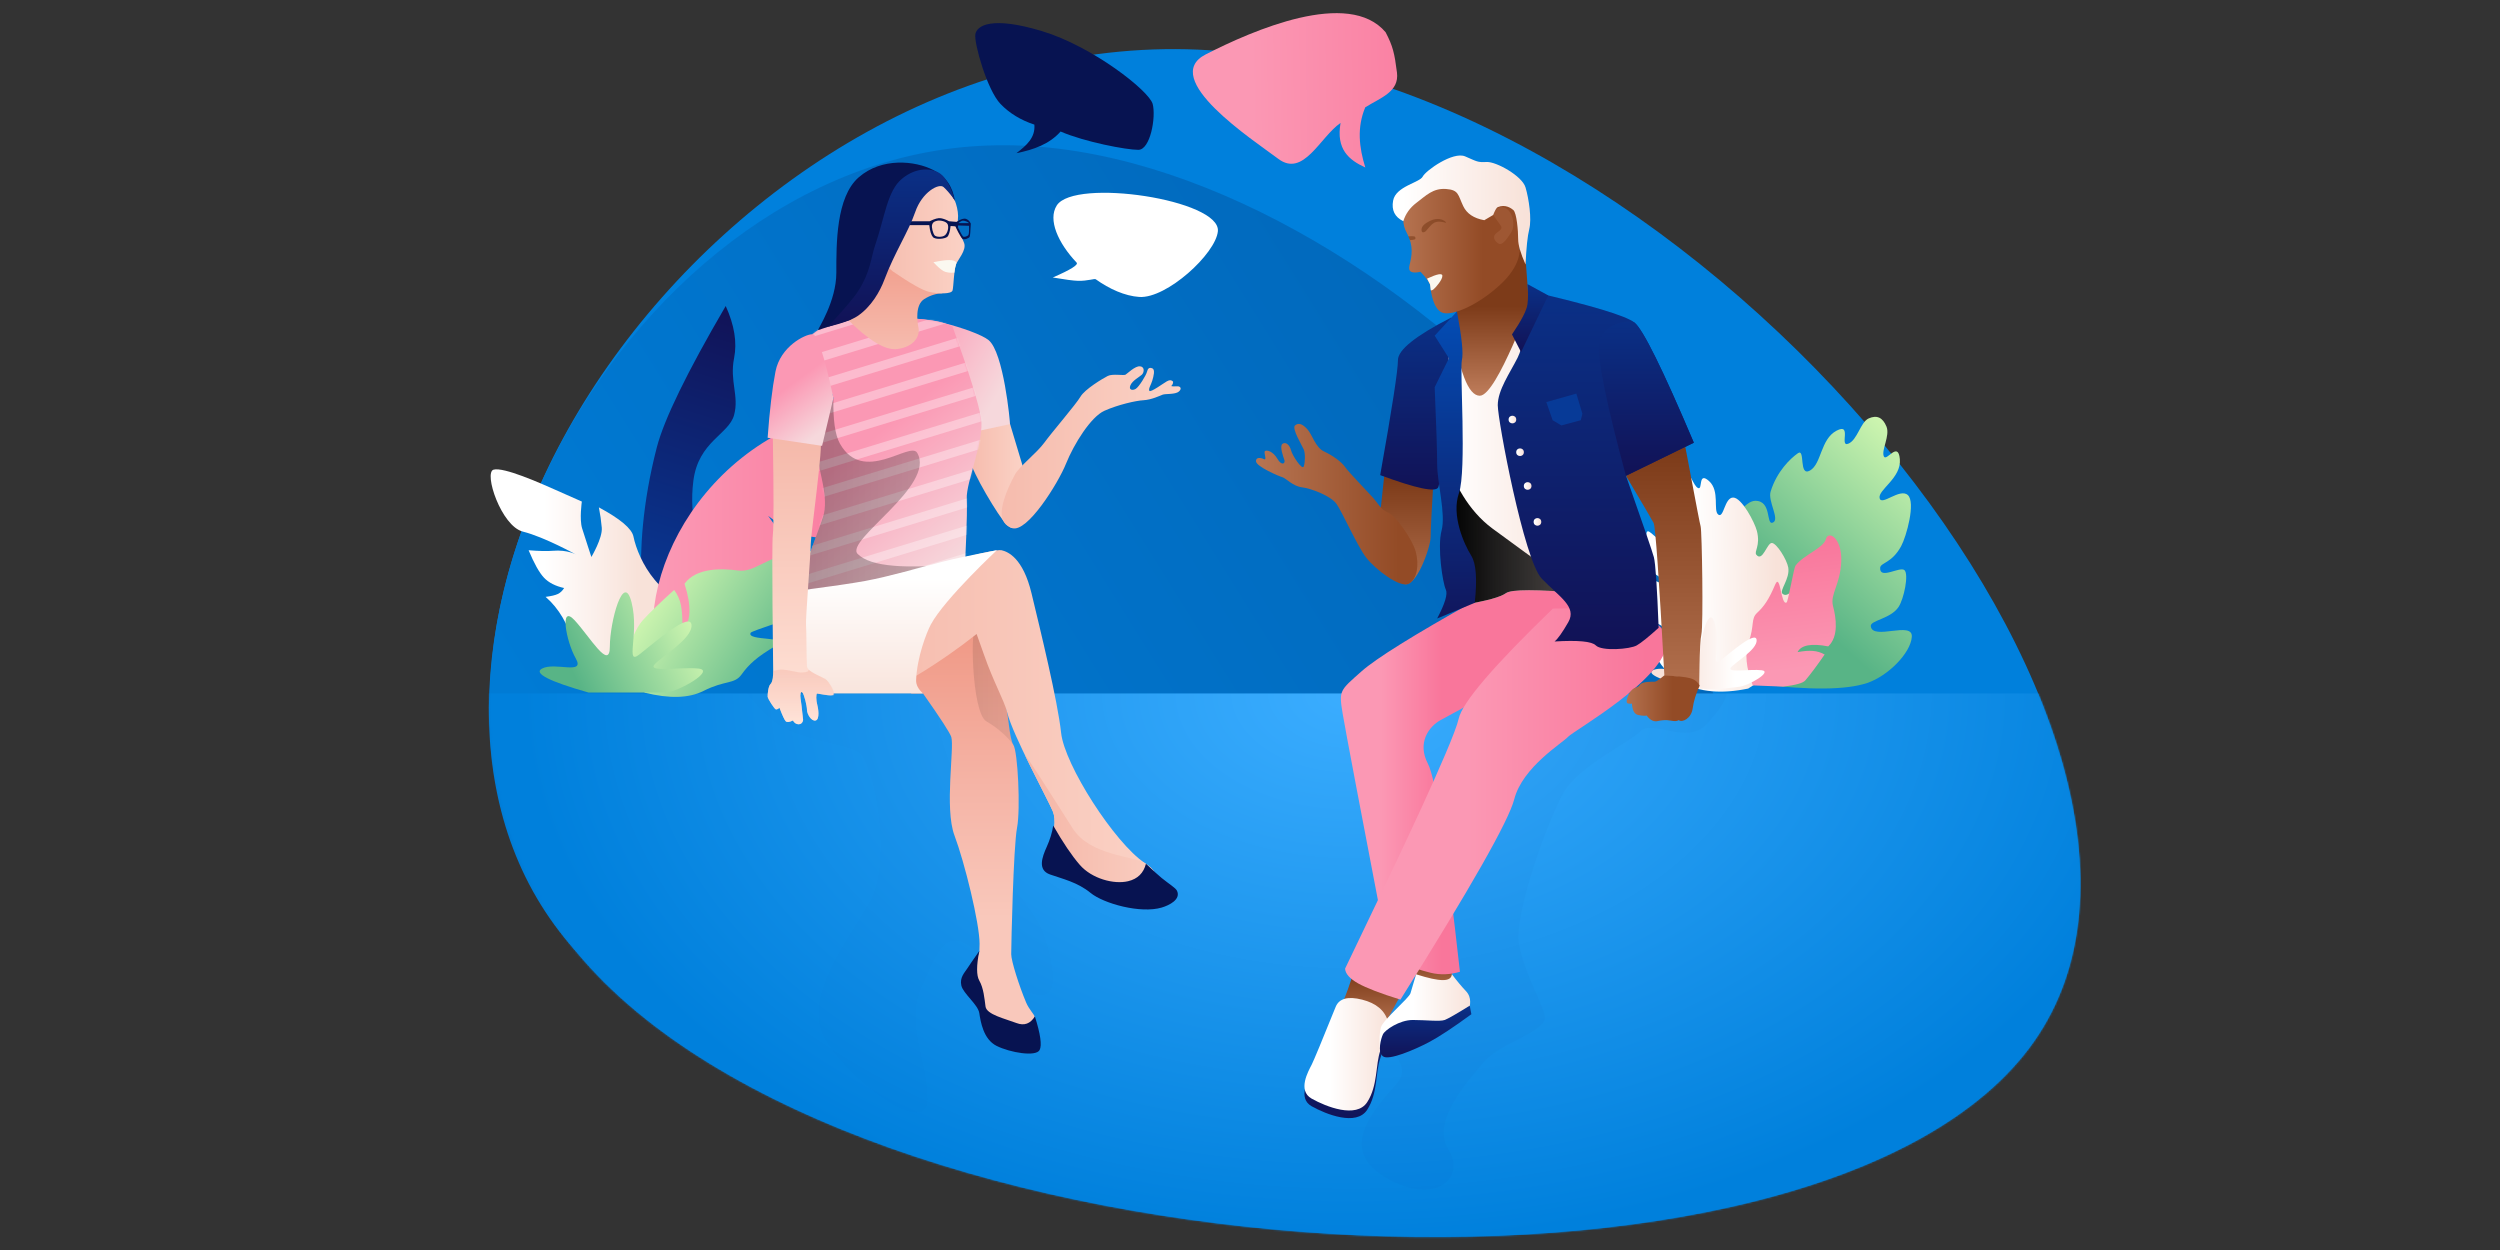 <svg width="1440" height="720" version="1.1" xmlns="http://www.w3.org/2000/svg" xmlns:xlink="http://www.w3.org/1999/xlink"><rect width="100%" height="100%" fill="#333333" stroke="none"/><title>7 Important Phrases - Header</title><defs><linearGradient x1="80.48%" y1="28.98%" x2="-3.96%" y2="58.8%" id="a"><stop stop-color="#0168BB" offset="0%"/><stop stop-color="#0080DC" offset="100%"/></linearGradient><path d="M890.165,571.756 C768.701,745.019 208.858,710.905 50.954,520.586 C-108.055,330.266 135.979,-17.157 415.348,0.798 C695.822,17.855 1011.63,398.494 890.165,571.756 Z" id="b"/><radialGradient cx="53.75%" cy="0%" fx="53.75%" fy="0%" r="100%" gradientTransform="translate(0.538,0),scale(0.309,1),rotate(90),scale(1,1.509),translate(-0.538,-0)" id="c"><stop stop-color="#3BADFF" offset="0%"/><stop stop-color="#0080DC" offset="100%"/></radialGradient><linearGradient x1="38.58%" y1="156.57%" x2="55.37%" y2="-19.23%" id="e"><stop stop-color="#005ACA" offset="0%"/><stop stop-color="#130B4B" offset="100%"/></linearGradient><linearGradient x1="29.84%" y1="78.41%" x2="75.5%" y2="78.41%" id="f"><stop stop-color="#FFF" offset="0%"/><stop stop-color="#F8E2D9" offset="100%"/></linearGradient><linearGradient x1="10.36%" y1="50%" x2="95.1%" y2="50%" id="g"><stop stop-color="#FB98B4" offset="0%"/><stop stop-color="#F9769B" offset="100%"/></linearGradient><linearGradient x1="125.75%" y1="73.64%" x2="15.51%" y2="24.76%" id="h"><stop stop-color="#58B486" offset="0%"/><stop stop-color="#58B486" offset="34.59%"/><stop stop-color="#CFF6B0" offset="100%"/></linearGradient><linearGradient x1="125.75%" y1="67.13%" x2="15.51%" y2="31.71%" id="i"><stop stop-color="#58B486" offset="0%"/><stop stop-color="#58B486" offset="34.59%"/><stop stop-color="#CFF6B0" offset="100%"/></linearGradient><linearGradient x1="62.03%" y1="104.77%" x2="62.03%" y2="0%" id="j"><stop stop-color="#58B486" offset="0%"/><stop stop-color="#58B486" offset="34.59%"/><stop stop-color="#CFF6B0" offset="100%"/></linearGradient><linearGradient x1="29.84%" y1="78.41%" x2="75.5%" y2="78.41%" id="k"><stop stop-color="#FFF" offset="0%"/><stop stop-color="#F8E2D9" offset="100%"/></linearGradient><linearGradient x1="10.36%" y1="50%" x2="95.1%" y2="50%" id="l"><stop stop-color="#FB98B4" offset="0%"/><stop stop-color="#F9769B" offset="100%"/></linearGradient><linearGradient x1="29.84%" y1="78.41%" x2="75.5%" y2="78.41%" id="m"><stop stop-color="#FFF" offset="0%"/><stop stop-color="#F8E2D9" offset="100%"/></linearGradient><linearGradient x1="38.07%" y1="50%" x2="130.81%" y2="57.93%" id="n"><stop stop-color="#FB98B4" offset="0%"/><stop stop-color="#F9769B" offset="100%"/></linearGradient><linearGradient x1="63.87%" y1="117.32%" x2="63.87%" y2="6.12%" id="o"><stop stop-color="#BB7957" offset="0%"/><stop stop-color="#7D3B19" offset="100%"/></linearGradient><linearGradient x1="16.82%" y1="50%" x2="40.91%" y2="50%" id="p"><stop stop-color="#FB98B4" offset="0%"/><stop stop-color="#F9769B" offset="100%"/></linearGradient><linearGradient x1="63.87%" y1="117.32%" x2="63.87%" y2="6.12%" id="q"><stop stop-color="#BB7957" offset="0%"/><stop stop-color="#7D3B19" offset="100%"/></linearGradient><linearGradient x1="38.07%" y1="50%" x2="93.79%" y2="50%" id="r"><stop stop-color="#FB98B4" offset="0%"/><stop stop-color="#F9769B" offset="100%"/></linearGradient><linearGradient x1="60.98%" y1="-135.3%" x2="60.98%" y2="120.91%" id="s"><stop stop-color="#005ACA" offset="0%"/><stop stop-color="#130B4B" offset="100%"/></linearGradient><linearGradient x1="36.36%" y1="55.05%" x2="100%" y2="55.05%" id="t"><stop stop-color="#FFF" offset="0%"/><stop stop-color="#F8E2D9" offset="100%"/></linearGradient><linearGradient x1="36.36%" y1="55.05%" x2="100%" y2="55.05%" id="u"><stop stop-color="#FFF" offset="0%"/><stop stop-color="#F8E2D9" offset="100%"/></linearGradient><linearGradient x1="60.98%" y1="-135.3%" x2="60.98%" y2="120.91%" id="v"><stop stop-color="#005ACA" offset="0%"/><stop stop-color="#130B4B" offset="100%"/></linearGradient><linearGradient x1="63.87%" y1="89.25%" x2="63.87%" y2="35.75%" id="w"><stop stop-color="#BB7957" offset="0%"/><stop stop-color="#7D3B19" offset="100%"/></linearGradient><linearGradient x1="8.03%" y1="64.41%" x2="95.27%" y2="64.41%" id="x"><stop stop-color="#FFF" offset="0%"/><stop stop-color="#F8E2D9" offset="100%"/></linearGradient><linearGradient x1="290.23%" y1="79.83%" x2="6.72%" y2="79.83%" id="y"><stop stop-color="#000" stop-opacity="0" offset="0%"/><stop stop-color="#000" offset="100%"/></linearGradient><linearGradient x1="63.87%" y1="117.32%" x2="63.87%" y2="6.12%" id="z"><stop stop-color="#BB7957" offset="0%"/><stop stop-color="#7D3B19" offset="100%"/></linearGradient><linearGradient x1="60.98%" y1="-135.3%" x2="60.98%" y2="120.91%" id="A"><stop stop-color="#005ACA" offset="0%"/><stop stop-color="#130B4B" offset="100%"/></linearGradient><linearGradient x1="-9.28%" y1="55.36%" x2="87.5%" y2="55.36%" id="B"><stop stop-color="#BB7957" offset="0%"/><stop stop-color="#934B26" offset="100%"/></linearGradient><linearGradient x1="63.87%" y1="117.32%" x2="63.87%" y2="6.12%" id="C"><stop stop-color="#BB7957" offset="0%"/><stop stop-color="#7D3B19" offset="100%"/></linearGradient><linearGradient x1="-9.28%" y1="55.36%" x2="63.87%" y2="55.36%" id="D"><stop stop-color="#BB7957" offset="0%"/><stop stop-color="#934B26" offset="100%"/></linearGradient><linearGradient x1="60.98%" y1="-135.3%" x2="60.98%" y2="120.91%" id="E"><stop stop-color="#005ACA" offset="0%"/><stop stop-color="#130B4B" offset="100%"/></linearGradient><linearGradient x1="8.03%" y1="64.41%" x2="95.27%" y2="64.41%" id="F"><stop stop-color="#FFF" offset="0%"/><stop stop-color="#F8E2D9" offset="100%"/></linearGradient><linearGradient x1="60.98%" y1="-135.3%" x2="60.98%" y2="120.91%" id="G"><stop stop-color="#005ACA" offset="0%"/><stop stop-color="#130B4B" offset="100%"/></linearGradient><linearGradient x1="60.98%" y1="-135.3%" x2="60.98%" y2="120.91%" id="H"><stop stop-color="#005ACA" offset="0%"/><stop stop-color="#130B4B" offset="100%"/></linearGradient><linearGradient x1="-9.28%" y1="55.36%" x2="63.87%" y2="55.36%" id="I"><stop stop-color="#BB7957" offset="0%"/><stop stop-color="#934B26" offset="100%"/></linearGradient><linearGradient x1="8.03%" y1="64.41%" x2="95.27%" y2="64.41%" id="J"><stop stop-color="#FFF" offset="0%"/><stop stop-color="#F8E2D9" offset="100%"/></linearGradient><linearGradient x1="60.98%" y1="-25.31%" x2="60.98%" y2="120.91%" id="K"><stop stop-color="#005ACA" offset="0%"/><stop stop-color="#130B4B" offset="100%"/></linearGradient><linearGradient x1="0%" y1="71.49%" x2="0%" y2="1.67%" id="L"><stop stop-color="#F9C8BB" offset="0%"/><stop stop-color="#F5B4A6" offset="45.23%"/><stop stop-color="#F09885" offset="100%"/></linearGradient><linearGradient x1="290.23%" y1="79.83%" x2="6.72%" y2="79.83%" id="M"><stop stop-color="#000" stop-opacity="0" offset="0%"/><stop stop-color="#000" offset="100%"/></linearGradient><linearGradient x1="181.84%" y1="39.2%" x2="-31.56%" y2="39.2%" id="N"><stop stop-color="#FFE5DA" offset="0%"/><stop stop-color="#F4B4A5" offset="100%"/></linearGradient><linearGradient x1="181.84%" y1="39.2%" x2="0%" y2="39.2%" id="O"><stop stop-color="#FFE5DA" offset="0%"/><stop stop-color="#F4B4A5" offset="100%"/></linearGradient><linearGradient x1="24.25%" y1="46.2%" x2="89.23%" y2="73.2%" id="P"><stop stop-color="#FB98B4" offset="0%"/><stop stop-color="#F6D8DC" offset="100%"/></linearGradient><linearGradient x1="181.84%" y1="39.2%" x2="-31.56%" y2="39.2%" id="Q"><stop stop-color="#FFE5DA" offset="0%"/><stop stop-color="#F4B4A5" offset="100%"/></linearGradient><linearGradient x1="38.92%" y1="42.62%" x2="66.88%" y2="95.08%" id="S"><stop stop-color="#FB98B4" offset="0%"/><stop stop-color="#F6D8DC" offset="100%"/></linearGradient><path d="M94.974,141.444 C94.974,141.444 96.46,113.764 95.965,104.341 C95.469,94.919 106.241,70.707 104.206,58.021 C102.85,49.565 97.382,31.958 87.803,5.203 C80.178,1.105 66.011,-0.384 45.302,0.735 C38.93,1.079 33.716,0.045 28.851,0.735 C22.608,1.62 16.517,3.538 10.317,7.216 C9.618,7.631 8.527,8.414 7.044,9.566 L19.164,46.321 C13.266,64.103 10.317,75.479 10.317,80.449 C10.317,87.904 16.924,103.556 13.119,114.953 C9.314,126.351 -0.971,151.562 0.214,158.227 C1.4,164.892 94.974,141.444 94.974,141.444 Z" id="R"/><linearGradient x1="290.23%" y1="79.83%" x2="6.72%" y2="79.83%" id="U"><stop stop-color="#000" stop-opacity="0" offset="0%"/><stop stop-color="#000" offset="100%"/></linearGradient><linearGradient x1="51.65%" y1="20.8%" x2="51.65%" y2="108.03%" id="V"><stop stop-color="#FFF" offset="0%"/><stop stop-color="#F8E2D9" offset="100%"/></linearGradient><linearGradient x1="181.84%" y1="39.2%" x2="-31.56%" y2="39.2%" id="W"><stop stop-color="#FFE5DA" offset="0%"/><stop stop-color="#F4B4A5" offset="100%"/></linearGradient><linearGradient x1="0%" y1="100%" x2="0%" y2="-15.1%" id="X"><stop stop-color="#F6BCAF" offset="0%"/><stop stop-color="#F09885" offset="100%"/></linearGradient><linearGradient x1="181.84%" y1="39.2%" x2="-31.56%" y2="39.2%" id="Y"><stop stop-color="#FFE5DA" offset="0%"/><stop stop-color="#F4B4A5" offset="100%"/></linearGradient><linearGradient x1="60.98%" y1="-135.3%" x2="60.98%" y2="120.91%" id="Z"><stop stop-color="#005ACA" offset="0%"/><stop stop-color="#130B4B" offset="100%"/></linearGradient><linearGradient x1="41.57%" y1="100%" x2="41.57%" y2="-10.24%" id="aa"><stop stop-color="#FFE5DA" offset="0%"/><stop stop-color="#F4B4A5" offset="100%"/></linearGradient><linearGradient x1="41.57%" y1="100%" x2="41.57%" y2="-10.24%" id="ab"><stop stop-color="#FFE5DA" offset="0%"/><stop stop-color="#F4B4A5" offset="100%"/></linearGradient><linearGradient x1="41.06%" y1="42.62%" x2="63.62%" y2="95.08%" id="ac"><stop stop-color="#FB98B4" offset="0%"/><stop stop-color="#F6D8DC" offset="100%"/></linearGradient></defs><g stroke="none" stroke-width="1" fill="none" fill-rule="evenodd"><g><path d="M922.599,597.913 C801.134,771.175 241.292,737.061 83.388,546.742 C-75.621,356.422 168.413,9 447.782,26.954 C728.256,44.011 1044.064,424.65 922.599,597.913 Z" fill="#0080DC" fill-rule="nonzero" transform="translate(249, 2)"/><path d="M717.434,559.763 C623.405,706.343 190.016,677.483 67.778,516.473 C-55.315,355.463 133.598,61.544 349.865,76.733 C566.987,91.164 811.463,413.183 717.434,559.763 Z" fill="url(#a)" fill-rule="nonzero" transform="translate(249, 2) translate(383.471, 365.605) rotate(-6) translate(-383.471, -365.605)"/><g transform="translate(249, 2) translate(32.434, 26.156)"><mask id="d" fill="#fff"><use xlink:href="#b"/></mask><path fill="url(#c)" mask="url(#d)" d="M-55.885 371.27L971.415 371.27 971.415 688.285 -55.885 688.285z"/><path d="M148.939,371.27 C157.973,382.106 165.44,388.884 171.341,391.604 C190.468,400.419 211.073,400.7 215.231,407.042 C224.356,420.958 231.707,470.194 219.737,491.303 C207.768,512.412 180.753,546.233 193.563,569.597 C206.373,592.961 252.244,627.49 252.664,605.49 C253.084,583.49 239.714,561.691 249.174,540.651 C258.635,519.611 263.921,501.142 285.102,523.924 C297.151,536.885 317.173,550.378 323.336,542.51 C328.007,536.547 321.262,511.459 316.901,503.958 C306.786,486.56 293.05,474.651 291.245,466.043 C289.441,457.435 301.109,415.239 298.345,401.282 C296.503,391.977 281.289,381.973 252.705,371.27 L148.939,371.27 Z" fill="#071351" fill-rule="nonzero" opacity=".1" mask="url(#d)"/><path d="M713.018,371.27 C712.838,375.045 708.999,380.966 701.501,389.033 C690.255,401.132 670.516,386.131 663.537,393.002 C656.557,399.872 628.287,413.041 619.507,427.886 C610.726,442.731 590.223,498.908 593.594,515.971 C596.965,533.033 605.837,547.202 608.282,556.598 C610.726,565.993 582.806,572.154 573.291,583.49 C563.777,594.825 542.595,618.004 552.83,634.003 C563.066,650.001 545.641,666.693 517.189,650.348 C488.737,634.003 509.599,611.535 522.69,596.525 C535.781,581.516 506.917,577.458 517.189,540.56 C527.462,503.662 561.91,445.942 553.792,434.953 C548.381,427.627 552.388,406.399 565.814,371.27 L713.018,371.27 Z" fill="#071351" fill-rule="nonzero" opacity=".14" mask="url(#d)"/></g><g><path d="M92.892,209.463 C89.394,188.862 79.181,146.148 95.671,82.158 C99.831,66.016 113.071,38.835 135.391,0.616 C140.399,11.649 142.008,21.644 140.22,30.602 C137.537,44.038 143.222,52.318 140.201,63.455 C137.18,74.592 119.669,78.592 116.765,101.247 C113.86,123.901 121.515,136.22 116.053,144.119 C110.59,152.019 82.343,153.624 92.892,209.463 Z" fill="url(#e)" fill-rule="nonzero" transform="translate(249, 2) translate(33.621, 173.644)"/><path d="M91.222,221.432 C75.325,216.207 53.003,214.66 48.084,196.375 C44.805,184.185 39.324,174.778 31.641,168.153 C34.883,167.741 37.231,167.188 38.684,166.493 C40.138,165.799 41.346,164.652 42.309,163.055 C37.258,161.94 33.385,159.949 30.689,157.081 C27.994,154.213 25.05,148.952 21.859,141.297 C27.95,141.785 32.54,141.892 35.63,141.617 C44.51,140.826 49.527,143.978 49.527,143.978 C49.527,143.978 31.06,133.692 18.576,130.566 C6.092,127.44 -4.137,96.494 1.671,94.879 C7.479,93.265 28.242,102.468 37.453,106.573 C46.664,110.679 52.519,113.249 52.519,113.249 C52.519,113.249 51.059,123.481 52.675,128.675 C54.291,133.868 58.009,145.18 58.009,145.18 C58.009,145.18 64.514,134.288 64,128.309 C63.657,124.324 63.1,120.419 62.329,116.594 C74.67,123.247 81.307,128.844 82.243,133.384 C83.646,140.194 87.584,150.093 94.543,158.405 C101.503,166.717 109.953,172.523 111.97,188.503 C113.315,199.156 110.032,210.664 102.123,223.028 C105.454,225.447 101.821,224.915 91.222,221.432 Z" fill="url(#f)" transform="translate(249, 2) translate(33.621, 173.644)"/><path d="M94.957,201.31 C83.667,145.911 136.206,57.061 236.341,57.061 C240.79,63.685 237.751,73.629 227.222,86.894 C223.625,87.009 219.7,86.02 215.446,83.926 C211.192,81.832 204.951,77.817 196.723,71.881 C204.364,80.972 212.208,88.22 220.255,93.625 C203.08,114.002 197.649,111.403 195.079,121.469 C193.366,128.181 190.736,132.308 187.189,133.851 C181.125,133.04 176.516,131.921 173.361,130.494 C170.207,129.068 165.692,126.059 159.816,121.469 C164.251,127.857 167.618,131.984 169.916,133.851 C175.941,138.744 182.152,139.612 182.152,139.612 C182.152,139.612 170.996,148.482 162.875,159.606 C154.753,170.731 143.084,166.494 133.632,172.92 C124.18,179.346 106.927,184.252 94.957,201.31 Z" fill="url(#g)" fill-rule="nonzero" transform="translate(249, 2) translate(33.621, 173.644)"/><path d="M88.614,223.307 C102.923,226.887 114.249,226.563 122.591,222.335 C135.103,215.992 140.339,218.665 144.515,212.869 C148.691,207.073 153.225,202.756 164.64,196.114 C173.904,190.725 146.949,193.808 149.772,188.821 C150.428,187.662 175.919,179.835 177.35,178.474 C184.943,171.256 188.258,154.878 195.072,152.116 C201.886,149.354 194.367,139.386 176.483,142.236 C158.598,145.086 151.95,154.281 142.554,152.981 C133.158,151.682 118.382,151.274 111.669,160.591 C115.794,173.475 115.406,182.596 110.507,187.953 C110.568,181.223 110.268,176.222 109.606,172.951 C108.944,169.681 107.64,166.755 105.695,164.174 C97.604,171.438 91.517,177.321 87.433,181.824 C84.756,184.774 77.278,196.906 83.019,203.743 C86.781,208.222 88.646,214.744 88.614,223.307 Z" fill="url(#h)" fill-rule="nonzero" transform="translate(249, 2) translate(33.621, 173.644)"/><path d="M94.139,223.261 C117.005,216.753 125.945,212.156 120.959,209.468 C113.48,205.436 95.88,213.5 101.524,203.561 C107.168,193.622 110.95,172.167 102.205,181.585 C93.461,191.003 81.867,211.083 81.867,196.778 C81.867,182.473 73.904,153.062 69.338,171.407 C64.771,189.752 73.331,207.981 64.771,201.265 C56.211,194.548 35.459,176.303 34.833,184.356 C34.207,192.409 53.072,203.004 56.338,207.379 C59.605,211.754 40.161,208.349 30.681,209.468 C21.201,210.587 41.641,222.466 49.587,223.261 L94.139,223.261 Z" fill="url(#i)" fill-rule="nonzero" transform="translate(249, 2) translate(33.621, 173.644) translate(75.26, 194.411) scale(-1, 1) translate(-75.26, -194.411)"/></g><g><path d="M112.584,182.751 C93.116,186.411 77.251,184.701 64.988,177.621 C46.594,167.001 42.865,152.379 43.968,143.629 C45.071,134.878 58.656,145.403 57.756,140.116 C57.379,137.903 48.295,136.855 43.962,130.986 C37.945,122.837 36.64,109.307 40.833,105.391 C48.047,98.654 54.948,111.978 56.842,107.861 C58.736,103.744 46.382,100.718 43.944,95.501 C38.815,84.526 39.609,73.759 40.815,68.523 C42.021,63.287 50.247,78.56 52.66,71.264 C55.073,63.968 45.071,53.851 48.648,44.037 C52.226,34.222 56.157,50.2 58.698,45.051 C61.238,39.901 55.582,31.115 57.699,26.341 C59.815,21.568 63.409,20.542 68.479,22.991 C73.549,25.439 75.257,35.05 78.742,36.724 C82.227,38.399 78.736,24.373 86.73,31.759 C94.725,39.145 89.138,53.364 93.087,56.252 C97.036,59.141 97.749,44.061 103.986,44.064 C110.223,44.067 119.377,62.378 120.849,68.564 C123.444,79.478 118.321,83.487 120.186,85.857 C124.569,91.426 128.009,77.505 131.49,77.506 C134.971,77.508 142.32,89.881 143.157,95.551 C144.369,103.751 136.142,112.206 138.66,114.45 C145.049,120.143 154.545,95.751 160.352,103.222 C166.158,110.694 165.201,129.236 159.026,140.167 C152.765,151.25 137.285,165.445 112.584,182.751 Z" fill="url(#j)" fill-rule="nonzero" transform="translate(249, 2) translate(803.171, 325.112) scale(-1, 1) translate(-803.171, -325.112) translate(696.671, 222.112) translate(101.306, 103.165) scale(-1, 1) rotate(42) translate(-101.306, -103.165)"/><path d="M171.076,172.673 C155.616,175.588 143.018,174.237 133.283,168.618 C118.681,160.189 115.726,148.576 116.606,141.625 C117.485,134.673 128.268,143.028 127.556,138.829 C127.257,137.071 120.045,136.242 116.606,131.582 C111.831,125.111 110.801,114.364 114.132,111.252 C119.863,105.897 125.338,116.478 126.843,113.207 C128.349,109.936 118.54,107.538 116.606,103.394 C112.538,94.679 113.173,86.126 114.133,81.966 C115.092,77.806 121.618,89.935 123.538,84.138 C125.457,78.342 114.11,70.405 116.955,62.607 C119.8,54.81 125.304,65.957 127.323,61.866 C129.342,57.774 125.874,52.245 127.557,48.452 C129.24,44.659 132.094,43.843 136.119,45.786 C140.144,47.729 141.496,55.362 144.263,56.691 C147.03,58.019 144.263,46.879 150.608,52.743 C156.954,58.607 152.512,69.904 155.647,72.197 C158.781,74.49 159.354,62.511 164.306,62.511 C169.259,62.511 176.521,77.052 177.686,81.965 C179.743,90.634 175.673,93.82 177.153,95.702 C180.632,100.124 183.369,89.064 186.133,89.064 C188.897,89.064 194.727,98.89 195.39,103.393 C196.349,109.906 189.813,116.626 191.812,118.407 C196.883,122.927 204.433,103.547 209.041,109.48 C213.649,115.412 211.662,129.192 207.973,138.827 C203.958,149.316 191.659,160.598 171.076,172.673 Z" fill="url(#k)" transform="translate(249, 2) translate(803.171, 325.112) scale(-1, 1) translate(-803.171, -325.112) translate(696.671, 222.112) translate(161.954, 109.468) scale(-1, 1) rotate(-1) translate(-161.954, -109.468)"/><path d="M86.319,157.636 C96.871,160.254 105.224,160.016 111.376,156.921 C120.605,152.279 124.466,154.235 127.546,149.994 C130.627,145.752 133.971,142.593 142.39,137.733 C149.223,133.788 129.343,136.047 131.426,132.397 C131.909,131.55 150.71,125.82 151.765,124.825 C157.365,119.543 159.812,107.559 164.838,105.537 C169.863,103.516 164.318,96.223 151.129,98.31 C137.939,100.397 133.035,107.125 126.106,106.175 C119.177,105.225 108.279,104.928 103.328,111.746 C106.368,121.173 105.996,127.153 102.213,129.686 C102.429,126.148 102.293,123.183 101.805,120.79 C101.317,118.397 100.356,116.256 98.921,114.368 C92.954,119.684 88.464,123.989 85.451,127.284 C84.135,128.723 83.478,133.044 83.479,140.246 L86.319,157.636 Z" fill="url(#l)" fill-rule="nonzero" transform="translate(249, 2) translate(803.171, 325.112) scale(-1, 1) translate(-803.171, -325.112) translate(696.671, 222.112) translate(125.075, 128.687) rotate(-83) translate(-125.075, -128.687)"/><path d="M187.967,171.502 C203.82,166.993 210.019,163.807 206.562,161.944 C201.376,159.151 189.174,164.738 193.087,157.851 C197,150.964 199.622,136.096 193.559,142.622 C187.496,149.148 179.458,163.063 179.458,153.151 C179.458,143.238 173.937,122.857 170.771,135.569 C167.605,148.282 173.54,160.914 167.605,156.26 C161.67,151.605 147.282,138.962 146.848,144.542 C146.414,150.123 159.494,157.465 161.758,160.497 C164.023,163.528 150.542,161.169 143.969,161.944 C137.396,162.72 151.568,170.952 157.078,171.502 C164.325,172.442 169.141,172.911 171.527,172.911 C176.005,172.911 181.485,172.442 187.967,171.502 Z" fill="url(#m)" transform="translate(249, 2) translate(803.171, 325.112) scale(-1, 1) translate(-803.171, -325.112) translate(696.671, 222.112)"/></g><g><path d="M170.811,87.049 C157.735,74.486 108.106,32.643 136.678,22.199 C165.249,11.755 223.016,-5.416 241.037,22.199 C244.212,30.667 244.655,34.768 244.69,46.016 C244.725,57.264 233.535,59.251 224.132,63.665 C217.867,74.603 217.774,86.221 219.935,98.087 C211.105,92.642 204.408,85.694 208.902,70.869 C196.229,77.463 183.887,99.612 170.811,87.049 Z" fill="url(#n)" fill-rule="nonzero" transform="translate(249, 2) translate(312.206, 0.828) translate(186.321, 52.674) rotate(-7) translate(-186.321, -52.674)"/><path d="M120.562,145.548 C115.685,152.288 107.613,157.719 98.622,161.436 C97.794,161.778 97.047,165.92 93.973,170.568 C92.536,172.742 89.427,176.513 84.645,181.881 C86.315,170.751 86.315,165.355 84.645,165.692 C69.449,168.766 54.851,166.758 50.654,157.918 C42.579,140.799 97.938,75.995 112.445,87.112 C122.776,95.029 129.782,132.714 120.562,145.548 Z" fill="#FFF" transform="translate(249, 2) translate(312.206, 0.828) translate(87.353, 133.86) rotate(58) translate(-87.353, -133.86)"/><path d="M24.25,85.403 C34.192,83.399 43.298,80.165 49.685,72.929 C63.648,78.961 87.543,83.48 94.467,83.48 C101.392,83.48 104.733,64.603 102.737,57.073 C100.74,49.543 68.194,23.924 38.993,15.099 C9.793,6.275 1.468,11.938 0.596,16.869 C-0.276,21.8 7.349,49.05 15.107,57.073 C20.279,62.422 26.775,66.381 34.594,68.949 C35.25,76.57 29.876,81.052 24.25,85.403 Z" fill="#071351" fill-rule="nonzero" transform="translate(249, 2) translate(312.206, 0.828)"/></g><g transform="translate(249, 2) translate(474.452, 87.572)"><path d="M112.877,474.715 C112.877,474.715 112.877,471.315 112.877,464.516 C99.317,463.089 92.537,462.376 92.537,462.376 C92.537,462.376 92.303,466.992 91.836,476.225 L113.662,479.145 C113.138,476.191 112.877,474.715 112.877,474.715 Z" fill="url(#o)"/><path d="M125.875,256.58 C90.832,276.192 69.127,289.713 60.759,297.143 C48.208,308.287 47.672,307.983 49.936,321.565 C51.444,330.62 60.373,377.729 76.72,462.891 C87.171,466.822 95.15,469.446 100.655,470.76 C106.161,472.075 111.765,471.878 117.465,470.171 C109.525,398.522 103.397,358.614 99.081,350.448 C92.606,338.198 99.676,328.875 106.293,325.22 C112.909,321.565 181.122,285.652 187.953,272.242 C192.508,263.302 183.742,254.771 161.657,246.648 L125.875,256.58 Z" fill="url(#p)" fill-rule="nonzero"/><path d="M49.743,488.33 C51.052,485.265 52.173,482.424 53.105,479.809 C54.038,477.193 55.21,473.603 56.622,469.037 L83.514,483.268 L73.939,500.892 L49.743,488.33 Z" fill="url(#q)"/><path d="M171.013,260.975 C136.873,293.954 118.78,315.112 116.733,324.45 C113.662,338.457 77.55,413.698 71.543,426.148 C67.538,434.449 60.795,448.523 51.313,468.37 C51.511,471.338 54.008,474.165 58.807,476.851 C63.605,479.537 71.736,482.66 83.197,486.218 C123.713,421.693 145.564,383.222 148.751,370.806 C153.532,352.181 176.683,338.308 179.722,334.856 C182.761,331.403 236.627,301.125 236.627,280.235 C236.627,266.309 214.756,259.889 171.013,260.975 Z" fill="url(#r)" fill-rule="nonzero"/><path d="M45.919,494.701 C37.915,514.529 33.293,525.665 32.053,528.109 C30.193,531.775 23.727,542.95 32.053,547.626 C40.378,552.303 57.823,559.239 64.039,549.683 C70.254,540.126 68.773,528.096 71.608,519.962 C73.498,514.54 74.973,508.947 76.033,503.183 C74.236,496.856 69.268,492.664 61.129,490.608 C52.989,488.553 47.919,489.917 45.919,494.701 Z" fill="url(#s)" fill-rule="nonzero"/><path d="M45.919,490.31 C37.915,510.138 33.293,521.275 32.053,523.719 C30.193,527.385 23.727,538.56 32.053,543.236 C40.378,547.912 57.823,554.849 64.039,545.292 C70.254,535.735 68.773,523.705 71.608,515.572 C73.498,510.149 74.973,504.556 76.033,498.793 C74.236,492.466 69.268,488.274 61.129,486.218 C52.989,484.162 47.919,485.526 45.919,490.31 Z" fill="url(#t)"/><path d="M92.232,471.618 C90.64,476.96 89.56,480.594 88.993,482.52 C88.143,485.409 73.186,497.834 71.967,502.14 C71.155,505.011 70.958,509.354 71.375,515.169 C105.776,501.292 122.976,493.563 122.976,491.982 C122.976,489.609 124.683,485.243 120.89,481.257 C118.361,478.6 115.67,475.363 112.818,471.545 C112.675,473.827 110.944,474.968 107.623,474.968 C104.303,474.968 99.173,473.852 92.232,471.618 Z" fill="url(#u)"/><path d="M73.118,506.217 C71.967,508.714 69.85,516.24 73.118,518.859 C76.385,521.478 91.2,515.163 99.693,510.69 C105.355,507.708 113.479,502.351 124.064,494.617 L123.114,489.682 C115.344,494.515 110.532,497.266 108.678,497.936 C105.896,498.94 97.945,497.936 90.301,497.936 C82.658,497.936 74.268,503.721 73.118,506.217 Z" fill="url(#v)" fill-rule="nonzero"/><path fill="url(#w)" d="M115.578 85.543L114.298 123.583 126.441 145.583 148.213 133.128 157.966 95.671 154.874 54.097 142.409 55.17z"/><path d="M120.627,258.552 C119.185,238.947 117.521,226.244 115.634,220.443 C112.805,211.742 104.98,169.608 104.98,156.731 C104.98,148.147 107.588,127.843 112.803,95.822 C116.848,124.189 122.217,138.372 128.909,138.372 C138.947,138.372 159.224,79.703 159.224,83.343 C159.224,85.77 168.658,142.02 187.527,252.093 C161.651,249.829 147.133,249.829 143.97,252.093 C140.808,254.358 133.027,256.511 120.627,258.552 Z" fill="url(#x)"/><path d="M120.627,258.552 C119.185,238.947 117.521,226.244 115.634,220.443 C112.805,211.742 104.98,169.608 104.98,156.731 C104.98,151.115 107.7,193.678 136.132,214.817 C144.186,220.806 161.317,233.231 187.527,252.093 C161.651,249.829 147.133,249.829 143.97,252.093 C140.808,254.358 133.027,256.511 120.627,258.552 Z" fill="url(#y)" fill-rule="nonzero" style="mix-blend-mode:overlay"/><path d="M74.065,182.566 L71.536,206.343 C75.632,230.988 80.094,244.423 84.921,246.648 C92.162,249.986 100.603,225.361 100.603,219.743 C100.603,215.997 101.146,204.981 102.232,186.694 L74.065,182.566 Z" fill="url(#z)"/><path d="M112.458,93.311 C92.001,103.786 81.772,111.955 81.772,117.816 C81.772,123.676 78.36,145.773 71.536,184.107 C92.45,191.831 103.599,194.163 104.98,191.105 C106.362,188.047 108.854,155.448 112.458,93.311 Z" fill="url(#A)" fill-rule="nonzero"/><path d="M76.088,205.659 C80.572,207.633 90.021,220.945 91.997,228.146 C93.973,235.346 93.029,243.957 88.014,246.648 C82.998,249.339 68.726,238.376 63.533,231.683 C58.34,224.99 49.691,205.35 46.372,200.674 C43.054,195.998 31.578,191.702 26.482,191.125 C21.385,190.547 17.018,185.769 15.241,185.313 C13.464,184.857 -6.41705867e-13,179.141 -6.41705867e-13,176.089 C-6.41705867e-13,173.037 3.984,174.514 4.941,175.038 C6.318,175.038 4.215,170.994 5.215,170.238 C6.215,169.483 9.758,170.306 12.334,174.693 C14.909,179.08 16.976,177.305 16.375,175.461 C15.775,173.618 13.417,167.428 15.241,166.084 C17.066,164.74 19.354,166.586 20.183,169.799 C21.013,173.012 26.659,181.387 27.49,179.131 C28.32,176.876 28.497,171.636 27.49,169.282 C26.482,166.927 20.449,157.152 22.514,155.449 C24.579,153.746 26.788,154.633 29.583,157.672 C32.379,160.71 34.222,168.161 39.204,170.473 C44.187,172.785 49.216,176.394 51.357,179.48 C53.499,182.566 65.13,194.52 67.866,197.641 C70.603,200.762 71.604,203.685 76.088,205.659 Z" fill="url(#B)"/><path d="M213.092,184.478 C222.665,200.598 227.976,209.649 229.026,211.63 C230.076,213.612 232.148,243.006 235.243,299.814 C239.959,299.914 243.145,300.206 244.803,300.69 C252.394,302.905 255.31,305.671 255.31,305.671 C255.31,305.671 255.37,280.704 256.551,275.75 C257.732,270.796 256.901,216.225 256.105,213.603 C255.31,210.981 247.09,166.185 246.421,163.418 C245.975,161.574 234.865,168.594 213.092,184.478 Z" fill="url(#C)"/><path d="M235.116,299.524 C232.215,301.915 230.388,303.111 229.637,303.111 C228.509,303.111 222.368,302.866 221.15,304.838 C219.933,306.81 218.55,305.843 216.55,307.797 C214.551,309.751 212.196,315.397 214.373,315.654 C215.824,315.826 216.55,315.826 216.55,315.654 C216.739,319.656 217.983,321.874 220.283,322.307 C222.582,322.741 224.153,322.826 224.995,322.562 C227.057,325.312 229.259,326.367 231.602,325.728 C232.69,325.431 235.303,325.13 236.627,325.22 C239.578,325.421 241.454,326.376 243.537,325.22 C245.403,326.81 250.767,324.343 251.545,318.407 C252.063,314.449 253.396,310.116 255.542,305.406 C254.521,303.226 252.672,301.775 249.994,301.053 C247.316,300.332 242.356,299.822 235.116,299.524 Z" fill="url(#D)"/><path d="M213.092,184.478 L252.185,165.411 C234.288,123.15 222.874,100.071 217.946,96.176 C213.017,92.281 193.151,86.307 158.348,78.253 C156.209,97.841 153.658,110.579 150.696,116.465 C146.253,125.294 139.262,135.108 139.262,143.809 C139.262,152.51 154.373,233.152 164.604,243.742 C174.835,254.332 184.976,259.911 179.906,268.769 C176.525,274.675 173.881,278.393 171.974,279.923 C185.526,279.11 193.442,279.859 195.724,282.17 C199.146,285.636 215.435,284.416 219.331,282.17 C221.928,280.672 226.127,277.291 231.926,272.027 C231.014,248.348 230.098,234.799 229.181,231.378 C228.263,227.957 222.9,212.323 213.092,184.478 Z" fill="url(#E)" fill-rule="nonzero"/><circle fill="url(#F)" cx="147.7" cy="152.09" r="2.2"/><circle fill="url(#F)" cx="152.09" cy="170.9" r="2.2"/><circle fill="url(#F)" cx="156.48" cy="190.35" r="2.2"/><circle fill="url(#F)" cx="162.12" cy="211.04" r="2.2"/><path d="M213.092,184.478 L252.185,165.411 C234.288,123.15 222.874,100.071 217.946,96.176 C215.67,94.378 198.43,96.516 197.566,108.93 C196.895,118.577 202.07,143.76 213.092,184.478 Z" fill="url(#G)" fill-rule="nonzero"/><path d="M156.358,74.048 C156.807,78.418 156.807,82.319 156.358,85.751 C155.909,89.183 152.939,94.954 147.448,103.066 L152.676,113.239 L168.347,80.603 L156.358,74.048 Z" fill="url(#H)" fill-rule="nonzero"/><path d="M151.93,52.367 C151.93,50.409 157.071,39.242 150.65,29.88 C144.228,20.518 131.85,7.835 118.859,10.99 C110.198,13.094 99.534,19.391 86.868,29.88 C84.167,34.685 84.167,39.592 86.868,44.603 C90.92,52.118 89.782,57.762 88.408,63.247 C87.492,66.904 89.611,68.15 94.766,66.986 C98.625,71.04 100.554,73.932 100.554,75.66 C100.554,78.253 102.271,89.544 108.079,90.757 C113.887,91.97 127.391,86.434 140.17,74.87 C152.95,63.306 151.93,54.325 151.93,52.367 Z" fill="url(#I)"/><path d="M95.353,43.118 C95.199,41.46 96.173,39.558 100.472,37.553 C104.77,35.547 107.615,37.094 108.401,37.553 C109.187,38.011 109.618,38.762 109.469,38.762 C109.32,38.762 106.208,37.73 104.035,38.241 C101.861,38.751 100.965,40.04 99.711,41.357 C98.457,42.675 98.218,43.277 97.552,43.78 C96.886,44.283 95.507,44.776 95.353,43.118 Z" fill="#713413" opacity=".5"/><path d="M87.7,46.58 C89.44,46.419 90.59,46.419 91.152,46.58 C91.995,46.822 92.106,47.999 91.505,48.295 C91.104,48.492 90.173,48.648 88.712,48.761 L87.7,46.58 Z" fill="#713413" opacity=".5"/><path d="M136.606,34.262 C137.968,30.4 140.168,29.004 143.205,30.075 C147.759,31.681 149.735,40.153 146.886,44.474 C144.037,48.795 141.716,51.962 139.661,50.71 C137.606,49.458 136.406,47.363 137.596,45.625 C138.787,43.887 142.66,42.777 140.961,40.356 C139.829,38.742 138.377,36.711 136.606,34.262 Z" fill="#9E5733"/><path d="M84.842,37.836 C79.912,35.432 77.96,31.476 78.985,25.97 C80.524,17.711 94.263,15.644 96.026,12.146 C97.79,8.648 113.494,-2.457 120.438,0.493 C127.382,3.444 127.431,4.022 132.855,3.733 C138.278,3.444 153.297,11.717 155.258,18.396 C157.22,25.076 158.875,36.569 157.4,42.419 C156.416,46.319 155.703,53.109 155.258,62.789 C152.427,56.406 151.012,51.566 151.012,48.269 C151.012,43.323 150.172,33.063 148.213,31.395 C147.146,30.486 143.747,27.877 139.262,29.726 C138.591,30.003 137.705,31.515 136.606,34.262 L131.496,37.27 C125.466,36.192 121.421,33.484 119.36,29.144 C116.269,22.633 116.877,19.803 109.415,19.278 C101.954,18.754 97.964,23.052 92.405,27.25 C88.7,30.048 86.179,33.577 84.842,37.836 Z" fill="url(#J)"/><path d="M98.523,70.926 C104.367,68.197 107.313,67.644 107.363,69.267 C107.437,71.701 103.292,76.24 102.291,77.052 C101.623,77.594 101.077,77.782 100.653,77.618 L100.234,74.23 L98.523,70.926 Z" fill="#FBF8F0"/><path d="M115.759,89.824 L102.923,103.793 L111.138,116.79 L102.923,133.447 C103.874,155.811 104.35,170.588 104.35,177.778 C104.35,188.564 109.435,206.49 106.893,216.041 C104.35,225.592 107.543,246.269 109.341,250.028 C110.539,252.535 108.875,258.087 104.35,266.685 L126.017,257.646 C127.474,244.056 126.809,235.025 124.022,230.553 C119.841,223.845 112.407,207.375 116.908,194.423 C121.409,181.47 117.279,123.262 118.618,117.692 C119.511,113.979 118.558,104.689 115.759,89.824 Z" fill="url(#K)" fill-rule="nonzero"/><path fill="#073A97" d="M167.225 142.03L184.519 137.131 188.005 148.745 187.065 152.478 175.894 155.485 170.866 152.478z"/></g><g><path d="M76.208,294.247 C81.903,301.186 86.773,303.962 90.819,302.573 C96.886,300.49 136.192,299.639 139.654,291.129 C141.963,285.456 130.59,270.534 105.537,246.365 L56.333,294.247 L76.208,294.247 Z" fill="#071351" fill-rule="nonzero" transform="translate(249, 2) translate(193.154, 91.647)"/><path d="M82.64,305.78 C85.127,293.562 88.677,285.92 93.291,282.852 C100.211,278.251 116.349,263.725 120.475,267.054 C124.6,270.383 135.003,305.946 136.921,311.815 C138.839,317.683 139.061,331.625 141.576,335.464 C144.091,339.303 145.745,372.443 143.661,383.156 C141.576,393.868 140.307,450.46 140.307,455.989 C140.307,459.881 144.853,474.223 148.906,483.822 C150.611,487.862 153.446,490.43 153.856,492.043 C155.243,497.49 137.545,503.726 132.985,498.575 C128.425,493.423 121.13,481.532 120.242,477.239 C119.623,474.247 117.541,470.954 118.287,463.385 C118.476,461.462 121.86,456.429 121.964,454.38 C122.037,452.922 122.081,451.44 122.081,449.947 C122.081,438.098 113.436,403.039 107.608,387.54 C101.78,372.041 107.62,336.97 105.793,330.894 C105.102,328.597 99.671,320.225 89.501,305.78 L82.64,305.78 Z" fill="url(#L)" fill-rule="nonzero" transform="translate(249, 2) translate(193.154, 91.647)"/><path d="M120.475,267.054 C124.6,270.383 135.003,305.946 136.921,311.815 C138.839,317.683 139.061,331.625 141.576,335.464 C142.552,336.954 137.899,328.784 125.976,321.834 C117.416,316.844 116.349,263.725 120.475,267.054 Z" fill="url(#M)" fill-rule="nonzero" style="mix-blend-mode:overlay" opacity=".1" transform="translate(249, 2) translate(193.154, 91.647)"/><path d="M101.13,230.772 C121.175,225.211 132.4,222.719 134.805,223.295 C138.413,224.159 147.1,227.68 152.013,248.14 C156.927,268.6 167.106,310.149 169.052,328.501 C170.997,346.853 199.771,391.822 217.36,403.541 C229.085,411.353 223.431,417.196 200.397,421.07 L162.211,396.938 C165.392,385.973 166.102,378.284 164.341,373.873 C161.699,367.255 141.186,329.911 137.996,316.755 C136.317,309.834 130.227,299.638 124.463,283.008 C123.436,280.046 122.072,276.217 120.369,271.52 C115.359,275.526 110.229,279.355 104.981,283.008 C97.109,288.487 72.023,305.735 63.057,304.67 C57.079,303.96 57.531,287.308 64.414,254.715 L101.13,230.772 Z" fill="url(#N)" transform="translate(249, 2) translate(193.154, 91.647)"/><path d="M217.36,403.541 C229.085,411.353 223.431,417.196 200.397,421.07 L162.211,396.938 C165.392,385.973 166.102,378.284 164.341,373.873 C162.827,370.081 155.444,356.198 148.816,342.559 C145.638,336.02 165.657,367.698 175.737,383.53 C185.817,399.363 211.089,399.363 217.36,403.541 Z" fill="url(#O)" transform="translate(249, 2) translate(193.154, 91.647)"/><path d="M164.512,381.888 C163.864,385.965 162.623,390.029 160.791,394.081 C158.042,400.159 155.386,407.472 162.652,410.042 C169.917,412.612 178.458,414.48 186.002,420.656 C193.547,426.832 214.822,432.724 226.995,429.105 C231.425,427.788 238.122,424.407 235.801,419.449 C235.012,417.763 231.443,415.711 226.995,412.102 C225.127,410.586 222.098,407.836 217.91,403.852 C216.563,409.238 213.154,412.594 207.682,413.92 C199.475,415.909 186.706,412.471 179.795,404.502 C175.187,399.19 170.093,391.652 164.512,381.888 Z" fill="#071351" fill-rule="nonzero" transform="translate(249, 2) translate(193.154, 91.647)"/><path d="M121.917,454.121 C118.352,459.199 116.052,462.546 115.02,464.163 C113.471,466.588 110.533,469.369 111.572,474.003 C112.611,478.637 121.148,484.963 121.917,489.873 C122.687,494.783 124.205,504.955 131.899,508.797 C139.593,512.639 154.533,515.206 156.658,511.171 C158.075,508.481 157.167,502.022 153.934,491.795 C151.33,496.04 147.806,497.32 143.361,495.634 C136.695,493.105 126.141,490.725 125.511,486.135 C124.881,481.545 124.436,475.596 121.917,471.174 C120.238,468.226 120.238,462.541 121.917,454.121 Z" fill="#071351" fill-rule="nonzero" transform="translate(249, 2) translate(193.154, 91.647)"/><path d="M46.972,97.981 L44.883,88.864 L87.66,90.113 C93.171,90.731 97.719,91.485 101.305,92.373 C111.422,94.879 123.546,99.167 127.301,102.279 C135.93,109.43 139.657,148.775 139.657,151.385 C139.657,153.125 132.181,154.948 117.231,156.853 L93.446,106.234 L46.972,97.981 Z" fill="url(#P)" fill-rule="nonzero" transform="translate(249, 2) translate(193.154, 91.647)"/><path d="M139.657,150.647 L147.034,175.21 L143.345,208.442 C142.408,211.25 140.479,211.25 137.56,208.442 C133.18,204.231 117.498,177.848 116.792,171.786 C116.321,167.744 116.321,162.328 116.792,155.536 L139.657,150.647 Z" fill="url(#Q)" transform="translate(249, 2) translate(193.154, 91.647)"/><g transform="translate(249, 2) translate(193.154, 91.647) translate(18.736, 89.288)"><mask id="T" fill="#fff"><use xlink:href="#R"/></mask><use fill="url(#S)" fill-rule="nonzero" xlink:href="#R"/><g mask="url(#T)" opacity=".34" stroke="#FFF" stroke-width="5.02"><g><path d="M1.25489147e-11,0.314 C10.248,0.314 169.255,0.314 477.021,0.314" transform="translate(93.614, 84.146) rotate(-17) translate(-93.614, -84.146) translate(-154.886, -43.854)"/><path d="M10.489,135.341 C20.737,135.341 179.744,135.341 487.51,135.341" transform="translate(93.614, 84.146) rotate(-17) translate(-93.614, -84.146) translate(-154.886, -43.854)"/><path d="M1.165,15.317 C11.414,15.317 170.421,15.317 478.187,15.317" transform="translate(93.614, 84.146) rotate(-17) translate(-93.614, -84.146) translate(-154.886, -43.854)"/><path d="M11.654,150.344 C21.902,150.344 180.91,150.344 488.676,150.344" transform="translate(93.614, 84.146) rotate(-17) translate(-93.614, -84.146) translate(-154.886, -43.854)"/><path d="M2.331,30.32 C12.579,30.32 171.586,30.32 479.352,30.32" transform="translate(93.614, 84.146) rotate(-17) translate(-93.614, -84.146) translate(-154.886, -43.854)"/><path d="M12.82,165.347 C23.068,165.347 182.075,165.347 489.841,165.347" transform="translate(93.614, 84.146) rotate(-17) translate(-93.614, -84.146) translate(-154.886, -43.854)"/><path d="M3.496,45.323 C13.744,45.323 172.752,45.323 480.518,45.323" transform="translate(93.614, 84.146) rotate(-17) translate(-93.614, -84.146) translate(-154.886, -43.854)"/><path d="M13.985,180.35 C24.233,180.35 183.24,180.35 491.007,180.35" transform="translate(93.614, 84.146) rotate(-17) translate(-93.614, -84.146) translate(-154.886, -43.854)"/><path d="M4.662,60.326 C14.91,60.326 173.917,60.326 481.683,60.326" transform="translate(93.614, 84.146) rotate(-17) translate(-93.614, -84.146) translate(-154.886, -43.854)"/><path d="M15.151,195.353 C25.399,195.353 184.406,195.353 492.172,195.353" transform="translate(93.614, 84.146) rotate(-17) translate(-93.614, -84.146) translate(-154.886, -43.854)"/><path d="M5.827,75.329 C16.075,75.329 175.082,75.329 482.849,75.329" transform="translate(93.614, 84.146) rotate(-17) translate(-93.614, -84.146) translate(-154.886, -43.854)"/><path d="M16.316,210.356 C26.564,210.356 185.571,210.356 493.338,210.356" transform="translate(93.614, 84.146) rotate(-17) translate(-93.614, -84.146) translate(-154.886, -43.854)"/><path d="M6.993,90.332 C17.241,90.332 176.248,90.332 484.014,90.332" transform="translate(93.614, 84.146) rotate(-17) translate(-93.614, -84.146) translate(-154.886, -43.854)"/><path d="M17.482,225.359 C27.73,225.359 186.737,225.359 494.503,225.359" transform="translate(93.614, 84.146) rotate(-17) translate(-93.614, -84.146) translate(-154.886, -43.854)"/><path d="M8.158,105.335 C18.406,105.335 177.413,105.335 485.18,105.335" transform="translate(93.614, 84.146) rotate(-17) translate(-93.614, -84.146) translate(-154.886, -43.854)"/><path d="M18.647,240.362 C28.895,240.362 187.902,240.362 495.668,240.362" transform="translate(93.614, 84.146) rotate(-17) translate(-93.614, -84.146) translate(-154.886, -43.854)"/><path d="M9.323,120.338 C19.572,120.338 178.579,120.338 486.345,120.338" transform="translate(93.614, 84.146) rotate(-17) translate(-93.614, -84.146) translate(-154.886, -43.854)"/><path d="M19.812,255.365 C30.061,255.365 189.068,255.365 496.834,255.365" transform="translate(93.614, 84.146) rotate(-17) translate(-93.614, -84.146) translate(-154.886, -43.854)"/></g></g></g><path d="M113.71,230.732 C113.71,230.732 90.5,233.632 73.223,232.268 C62.26,231.402 55.668,229.14 51.9,225.463 C43.998,217.755 97.357,185.869 86.099,167.13 C82.013,160.327 54.966,185.721 41.609,161.828 C38.864,156.919 37.628,148.179 37.9,135.609 C32.002,153.391 29.053,164.767 29.053,169.737 C29.053,177.192 35.66,192.844 31.855,204.241 C28.05,215.639 17.765,240.85 18.95,247.515 C20.135,254.18 113.71,230.732 113.71,230.732 Z" fill="url(#U)" fill-rule="nonzero" style="mix-blend-mode:overlay" opacity=".3" transform="translate(249, 2) translate(193.154, 91.647)"/><path d="M89.501,305.78 C86.752,303.321 85.428,300.754 85.529,298.078 C86.027,284.856 91.632,270.474 94.02,266.041 C102.046,251.135 133.278,222.077 132.146,223.214 C131.865,223.495 115.714,226.122 100.973,229.85 C86.352,233.548 70.557,238.337 55.977,241.021 C49.094,242.288 37.115,244.047 20.042,246.299 L15.372,288.446 L34.615,305.78 L89.501,305.78 Z" fill="url(#V)" transform="translate(249, 2) translate(193.154, 91.647)"/><path d="M136.113,194.348 C134.918,198.62 132.354,207.733 140.901,210.548 C149.448,213.363 167.253,184.879 171.857,173.463 C176.462,162.048 186.177,146.433 194.02,142.943 C201.863,139.454 212.119,137.116 216.586,136.874 C221.053,136.631 225.945,134.294 227.561,133.674 C229.177,133.055 234.851,133.674 236.892,131.865 C238.933,130.055 237.474,128.874 236.301,128.874 C235.127,128.874 231.891,129.09 232.634,128.519 C233.377,127.949 233.812,126.356 233.377,125.995 C232.466,125.237 231.681,125.054 229.954,125.995 C228.226,126.935 220.464,132.706 219.854,131.443 C219.244,130.18 220.866,128.008 221.588,125.508 C222.309,123.007 223.321,119.287 221.588,118.533 C219.854,117.778 218.945,118.609 218.517,120.489 C218.089,122.369 213.913,129.225 212.033,130.334 C210.153,131.443 207.804,131.003 208.978,128.256 C210.153,125.508 214.253,123.41 215.571,122.168 C216.89,120.927 217.354,117.61 214.487,117.345 C211.62,117.08 207.231,121.543 206.142,122.168 C205.053,122.794 198.694,121.489 195.887,122.917 C193.079,124.345 182.717,130.518 180.19,134.857 C177.664,139.195 163.727,155.331 159.392,161.304 C155.057,167.277 145.086,174.904 142.557,179.503 C140.029,184.103 137.309,190.076 136.113,194.348 Z" fill="url(#W)" transform="translate(249, 2) translate(193.154, 91.647)"/><path d="M45.658,89.9 C58.094,102.454 67.761,108.286 74.66,107.396 C85.009,106.062 87.762,99.324 86.908,95.254 C86.054,91.185 85,81.87 90.237,78.603 C93.728,76.425 97.245,75.336 100.788,75.336 C82.588,64.355 72.1,57.955 69.323,56.134 C66.547,54.314 62.336,53.333 56.691,53.192 L45.658,89.9 Z" fill="url(#X)" fill-rule="nonzero" transform="translate(249, 2) translate(193.154, 91.647)"/><path d="M72.101,62.681 C82.373,69.707 89.328,73.629 92.966,74.447 C98.422,75.675 105.965,75.836 106.536,73.604 C107.108,71.371 107.334,61.695 108.392,58.883 C109.45,56.07 114.695,50.491 113.185,46.348 C111.676,42.205 108.827,38.981 109.581,33.03 C110.335,27.08 107.476,19.639 104.606,15.812 C101.737,11.984 94.84,10.065 80.933,14.086 C67.026,18.107 60.02,39.498 60.879,46.601 C61.452,51.336 65.193,56.696 72.101,62.681 Z" fill="url(#Y)" transform="translate(249, 2) translate(193.154, 91.647)"/><path d="M95.474,57.385 C99.595,56.534 102.669,56.124 104.695,56.155 C106.721,56.187 108.086,56.665 108.788,57.591 C108.378,59.022 108.082,60.212 107.9,61.163 C107.719,62.113 107.603,62.856 107.554,63.39 C104.781,63.609 102.651,63.281 101.165,62.406 C99.679,61.53 97.782,59.856 95.474,57.385 Z" fill="#FBF8F0" transform="translate(249, 2) translate(193.154, 91.647)"/><path d="M99.887,32.064 C101.383,32.356 102.916,32.93 104.487,33.786 L108.788,34.149 C111.225,32.568 113.048,31.993 114.256,32.424 C115.464,32.854 116.39,33.765 117.034,35.156 C116.841,39.683 116.613,42.221 116.35,42.77 C115.957,43.594 113.376,44.645 112.296,43.961 C111.216,43.276 108.252,37.142 108.252,36.888 C108.252,36.719 107.299,36.602 105.392,36.539 C105.006,39.9 104.367,41.977 103.472,42.77 C102.131,43.961 96.73,44.575 95.22,42.921 C94.214,41.818 93.507,39.52 93.099,36.029 L80.303,36.029 L81.644,33.786 L93.333,33.786 C96.206,32.346 98.391,31.772 99.887,32.064 Z M112.57,33.437 C111.883,33.437 110.991,33.916 109.895,34.875 C109.621,36.074 109.571,36.916 109.747,37.403 C110.01,38.133 111.791,41.776 112.47,42.474 C113.15,43.173 115.135,42.474 115.653,41.657 C116.171,40.84 116.106,35.482 115.908,34.875 C115.71,34.267 113.602,33.437 112.57,33.437 Z M97.887,33.466 C96.445,33.762 95.335,34.114 94.78,35.66 C94.225,37.206 95.303,40.794 96.143,41.863 C96.983,42.932 100.527,43.151 102.131,41.863 C103.735,40.575 104.497,37.084 103.654,35.43 C102.812,33.776 99.329,33.171 97.887,33.466 Z" fill="#071351" fill-rule="nonzero" transform="translate(249, 2) translate(193.154, 91.647)"/><path fill="#071351" fill-rule="nonzero" d="M109.421 34.886L116.319 34.886 116.319 36.433 108.596 36.18z" transform="translate(249, 2) translate(193.154, 91.647)"/><path d="M29.022,96.504 C29.022,95.654 39.576,79.922 39.576,63.456 C39.576,46.99 39.338,19.873 52.521,8.437 C65.705,-2.998 84.852,-1.173 95.474,4.315 C102.556,7.973 106.689,13.906 107.875,22.113 C104.302,15.632 102.085,12.392 101.223,12.392 C100.75,12.392 86.401,11.575 76.269,27.521 C70.728,36.243 61.192,57.261 47.66,90.575 C41.86,92.259 35.647,94.236 29.022,96.504 Z" fill="#071351" fill-rule="nonzero" transform="translate(249, 2) translate(193.154, 91.647)"/><path d="M34.707,94.598 C42.869,92.611 48.512,90.579 51.638,88.502 C59.758,83.107 64.782,74.048 67.265,67.423 C73.143,51.747 81.012,40.08 85.011,28.484 C89.01,16.888 98.719,11.707 101.36,14.116 C103.121,15.722 105.293,18.246 107.875,21.686 C105.414,13.766 102.659,8.701 99.609,6.49 C95.034,3.173 85.93,2.266 77.402,9.295 C68.873,16.325 67.513,31.391 61.93,47.621 C59.49,54.715 59.351,62.727 52.243,73.862 C49.754,77.761 43.909,84.673 34.707,94.598 Z" fill="url(#Z)" fill-rule="nonzero" transform="translate(249, 2) translate(193.154, 91.647)"/><path d="M3.006,158.499 C3.533,191.561 3.533,210.152 3.006,214.275 C2.215,220.459 3.204,291.46 3.204,293.329 C3.204,295.199 2.975,299.199 1.682,300.343 C0.388,301.487 -0.071,306.268 0.009,307.603 C0.089,308.939 3.879,314.595 4.64,314.923 C5.147,315.142 5.873,314.843 6.82,314.025 C8.506,318.456 9.702,321.037 10.407,321.77 C11.112,322.502 12.504,322.364 14.582,321.356 C15.884,324.086 19.917,324.567 20.435,321.021 C19.718,314.23 19.232,310.112 18.978,308.666 C18.597,306.498 19.027,304.106 20.064,305.302 C21.1,306.498 22.659,312.96 22.659,315.252 C22.659,317.544 25.144,321.972 27.656,321.356 C30.168,320.741 29.154,314.133 28.549,312.115 C27.943,310.098 27.768,305.847 28.549,305.847 C29.33,305.847 37.057,307.622 37.774,306.462 C38.492,305.302 35.998,299.839 33.749,297.848 C31.5,295.858 22.986,293.971 22.659,290.037 C22.331,286.104 22.42,269.359 22.116,266.106 C21.811,262.853 24.832,225.284 24.832,219.78 C24.832,214.275 32.436,160.276 30.33,160.276 C29.356,160.276 24.358,160.846 15.969,160.276 C13.5,160.108 9.179,159.516 3.006,158.499 Z" fill="url(#aa)" transform="translate(249, 2) translate(193.154, 91.647)"/><path d="M1.682,300.343 C0.388,301.487 -0.071,306.268 0.009,307.603 C0.089,308.939 3.879,314.595 4.64,314.923 C5.147,315.142 5.873,314.843 6.82,314.025 C8.506,318.456 9.702,321.037 10.407,321.77 C11.112,322.502 12.504,322.364 14.582,321.356 C15.884,324.086 19.917,324.567 20.435,321.021 C19.718,314.23 19.232,310.112 18.978,308.666 C18.597,306.498 19.027,304.106 20.064,305.302 C21.1,306.498 22.659,312.96 22.659,315.252 C22.659,317.544 25.144,321.972 27.656,321.356 C30.168,320.741 29.154,314.133 28.549,312.115 C27.943,310.098 27.768,305.847 28.549,305.847 C29.33,305.847 37.512,307.792 38.229,306.632 C38.947,305.472 35.998,299.839 33.749,297.848 C33.191,297.355 30.869,296.438 27.169,294.445 C26.401,294.031 25.161,293.229 23.449,292.037 C23.957,293.054 22.671,293.618 19.593,293.73 C17.215,293.816 13.719,292.464 8.47,292.037 C7.439,291.954 5.66,292.199 3.136,292.774 C3.248,294.691 3.248,295.977 3.136,296.633 C2.693,299.225 1.831,300.212 1.682,300.343 Z" fill="url(#ab)" opacity=".5" transform="translate(249, 2) translate(193.154, 91.647)"/><path d="M0,158.499 L31.362,163.166 L37.9,135.609 C32.648,111.106 28.608,98.854 25.779,98.854 C21.537,98.854 7.314,105.97 4.523,120.344 C2.662,129.927 1.154,142.645 0,158.499 Z" fill="url(#ac)" fill-rule="nonzero" transform="translate(249, 2) translate(193.154, 91.647)"/></g></g></g></svg>